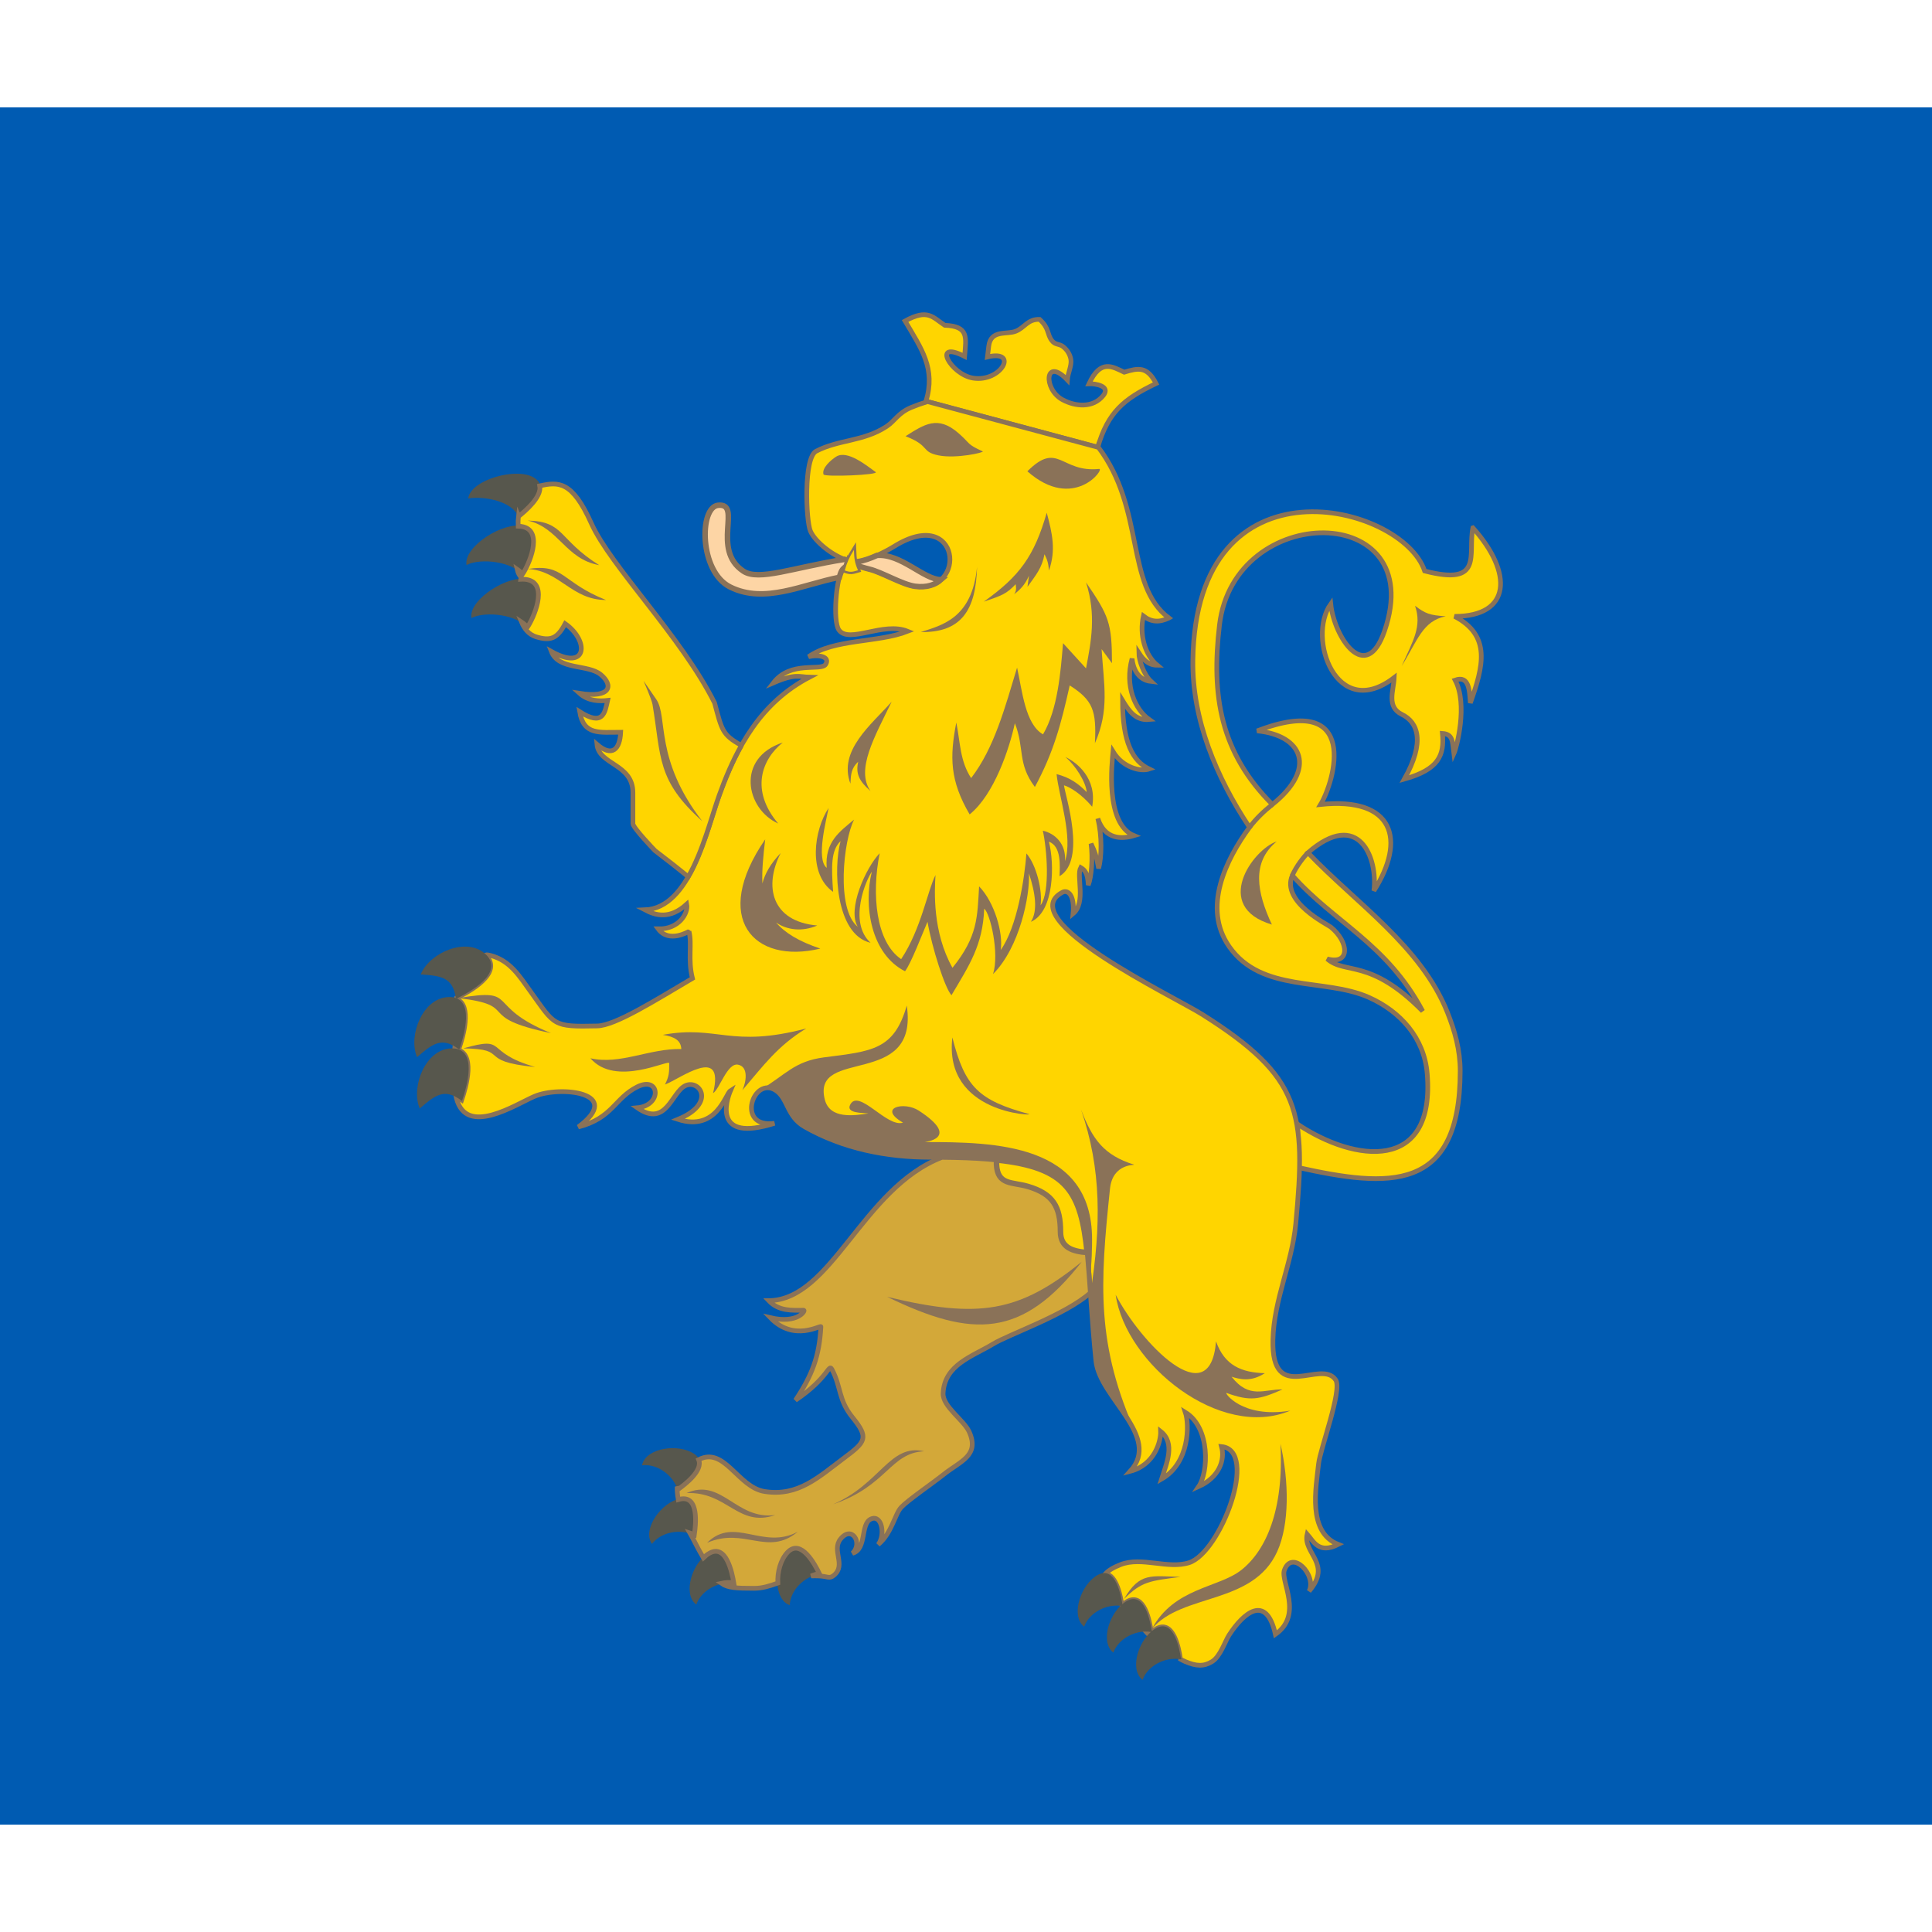 <?xml version='1.0' encoding='utf-8'?>
<ns0:svg xmlns:dc="http://purl.org/dc/elements/1.1/" xmlns:ns0="http://www.w3.org/2000/svg" xmlns:ns1="http://www.inkscape.org/namespaces/inkscape" xmlns:ns2="http://sodipodi.sourceforge.net/DTD/sodipodi-0.dtd" xmlns:ns4="http://creativecommons.org/ns#" xmlns:rdf="http://www.w3.org/1999/02/22-rdf-syntax-ns#" version="1.1" width="640" height="640" id="svg2" ns1:version="0.91 r" viewBox="75 -25 450 450" ns2:docname="Flag of Lviv Oblast.svg">
  <ns2:namedview pagecolor="#ffffff" bordercolor="#666666" borderopacity="1" objecttolerance="10" gridtolerance="10" guidetolerance="10" ns1:pageopacity="0" ns1:pageshadow="2" ns1:window-width="1114" ns1:window-height="1028" id="namedview670" showgrid="false" ns1:zoom="0.79286959" ns1:cx="294.57705" ns1:cy="176.28915" ns1:window-x="662" ns1:window-y="24" ns1:window-maximized="0" ns1:current-layer="layer2" ns1:object-nodes="true" fit-margin-top="0" fit-margin-left="0" fit-margin-right="0" fit-margin-bottom="0" />
  <ns0:defs id="defs672" />
  <ns0:g ns1:label="BG" id="layer1" ns1:groupmode="layer">
    <ns0:rect y="0" x="0" height="400" width="600" id="rect5240" style="color:#000000;clip-rule:nonzero;display:inline;overflow:visible;visibility:visible;opacity:1;isolation:auto;mix-blend-mode:normal;color-interpolation:sRGB;color-interpolation-filters:linearRGB;solid-color:#000000;solid-opacity:1;fill:#005BB2;fill-opacity:1;fill-rule:nonzero;stroke:none;stroke-width:1.5;stroke-linecap:butt;stroke-linejoin:miter;stroke-miterlimit:4;stroke-dasharray:none;stroke-dashoffset:0;stroke-opacity:1;marker:none;paint-order:stroke;color-rendering:auto;image-rendering:auto;shape-rendering:auto;text-rendering:auto;enable-background:accumulate" />
  </ns0:g>
  <ns0:g style="display:inline" ns1:label="Lion" id="layer2" ns1:groupmode="layer">
    <ns0:g transform="matrix(1.285,0,0,1.285,-93.874,-299.909)" id="g564">
      <ns0:path ns1:connector-curvature="0" id="path566" style="fill:#FFD500;fill-rule:evenodd;stroke:#8a7258;stroke-width:0.85;stroke-linecap:butt;stroke-linejoin:miter;stroke-dasharray:none" d="m 398.392,309.61 c -0.952,4.759 2.062,10.636 -8.741,7.821 -4.046,-12.158 -41.516,-21.657 -42.012,16.245 -0.139,10.607 4.222,21.152 10.267,30.221 -4.258,5.807 -8.611,14.578 -3.68,21.623 5.905,8.437 17.266,5.63 25.303,9.201 5.729,2.546 10.046,7.368 10.582,13.802 1.496,17.99 -13.109,16.104 -23.463,9.201 l 0,7.821 c 16.453,3.656 29.444,4.715 29.444,-17.482 0,-3.835 -0.979,-7.24 -2.3,-10.581 -4.74,-11.989 -16.687,-19.937 -25.303,-28.984 9.244,-8.039 12.72,0.979 11.962,6.901 5.87,-9.225 3.63,-17.04 -9.661,-15.642 2.548,-4.209 7.251,-20.555 -11.502,-13.342 8.255,0.808 10.89,6.838 2.76,13.342 -9.392,-9.392 -11.114,-19.65 -9.585,-32.54 2.659,-22.398 37.979,-22.487 29.935,1.038 -3.383,9.892 -9.14,1.219 -9.769,-4.843 -4.373,6.139 1.024,21.431 11.502,13.342 -0.099,2.383 -1.457,5.29 1.415,6.693 2.872,1.403 4.237,4.918 0.425,11.709 6.221,-1.741 7.286,-4.312 6.901,-8.281 1.964,0.138 1.802,1.558 2.077,3.68 0.492,-1.079 2.576,-8.942 0.223,-13.342 2.553,-0.906 2.602,1.89 2.76,4.141 2.343,-6.588 3.836,-12.199 -2.859,-15.691 10.324,0 10.615,-7.946 3.319,-16.053 z m -32.722,63.006 c 7.547,8.527 17.162,12.373 23.62,24.6 -9.546,-9.67 -13.991,-6.568 -17.307,-9.47 4.198,1.161 4.003,-3.052 0.653,-5.769 -0.568,-0.461 -9.055,-4.598 -6.966,-9.361 z" />
      <ns0:path ns1:connector-curvature="0" id="path568" style="fill:#FFD500;fill-rule:evenodd;stroke:#8a7258;stroke-width:0.85;stroke-linecap:butt;stroke-linejoin:miter;stroke-dasharray:none" d="m 299.269,286.658 31.129,8.341 c 1.84,-6.3 4.658,-8.731 10.572,-11.548 -1.64,-3.192 -3.268,-2.801 -5.778,-2.051 -2.096,-0.978 -4.268,-2.46 -6.387,2.1 1.116,-0.049 3.99,0.388 2.592,2.133 -1.848,2.307 -5.047,2.024 -7.392,0.752 -3.546,-1.925 -3.203,-7.889 0.886,-3.574 0.077,-1.195 0.817,-2.623 0.635,-3.713 -0.148,-0.89 -0.638,-1.719 -1.393,-2.315 -0.755,-0.596 -1.43,-0.27 -2.07,-1.13 -0.91,-1.222 -0.406,-2.185 -2.21,-3.828 -2.185,-0.05 -2.672,1.492 -4.316,2.151 -1.654,0.664 -4.53,-0.334 -4.898,2.714 l -0.235,1.95 c 5.762,-1.395 2.493,4.645 -2.608,3.831 -4.043,-0.645 -7.583,-7.013 -1.534,-3.934 0.284,-3.464 0.783,-5.466 -3.595,-5.637 -2.206,-1.454 -3.051,-3.056 -7.198,-0.778 3.006,5.081 5.572,8.586 3.799,14.536 z" />
      <ns0:path ns1:connector-curvature="0" id="path570" style="fill:#FFD500;fill-rule:evenodd;stroke:#8a7258;stroke-width:0.85;stroke-linecap:butt;stroke-linejoin:miter;stroke-dasharray:none" d="m 343.292,325.958 c -7.992,-5.984 -4.248,-19.786 -12.866,-31.059 -0.01,0.033 -0.02,0.066 -0.029,0.099 l -30.846,-8.265 c -1.03,0.314 -2.018,0.666 -2.947,1.051 -2.404,0.997 -2.985,2.47 -4.485,3.45 -4.231,2.766 -8.639,2.346 -12.764,4.485 -2.303,1.194 -1.854,12.598 -1.035,14.489 0.844,1.947 4.14,4.584 6.839,5.337 0.267,-0.621 0.586,-1.204 1.035,-1.921 0.035,0.886 0.073,1.501 0.212,2.128 0.186,0.006 0.366,-0.002 0.538,-0.024 1.897,-0.245 4.857,-1.706 6.555,-2.76 11.996,-7.445 13.373,8.503 3.795,7.245 -2.291,-0.301 -6.062,-2.58 -8.279,-3.105 -0.943,-0.223 -1.726,-0.514 -2.414,-0.665 0.089,0.265 0.199,0.547 0.338,0.865 -1.102,0.315 -1.32,0.395 -2.402,0.035 0.074,-0.258 0.147,-0.496 0.221,-0.722 -0.194,0.118 -0.385,0.276 -0.573,0.487 -1.177,1.316 -1.865,9.434 -0.69,11.039 1.845,2.521 8.053,-1.586 12.454,0.218 -5.392,2.117 -13.343,1.334 -17.974,4.611 2.05,-0.471 3.921,0.072 3.105,1.38 -0.817,1.308 -6.332,-0.76 -9.49,3.365 4.022,-1.746 4.653,-1.088 6.54,-1.035 -8.762,4.596 -13.15,12.492 -16.369,21.473 -2.293,6.396 -5.249,20.385 -13.454,20.699 1.966,1.028 4.504,1.778 7.59,-1.035 0.327,1.657 -1.431,4.581 -5.175,4.485 1.976,2.686 5.579,0.431 5.587,0.462 0.584,2.339 -0.25,5.013 0.623,8.508 -6.862,4.047 -13.991,8.55 -17.249,8.624 -8.187,0.188 -7.652,-0.103 -12.074,-6.21 -1.977,-2.73 -3.667,-5.614 -7.245,-6.554 -0.489,-0.128 -0.739,-0.167 -0.936,-0.095 3.345,3.282 -3.083,6.697 -5.256,7.784 -0.004,0.057 -0.007,0.114 -0.011,0.172 2.91,1.221 1.139,6.965 0.46,9.003 -0.254,-0.186 -0.497,-0.349 -0.733,-0.489 -0.014,0.196 -0.027,0.392 -0.041,0.588 4.005,0.471 1.994,7.004 1.26,9.207 -0.365,-0.268 -0.71,-0.487 -1.04,-0.661 0.027,0.122 0.056,0.244 0.087,0.363 1.804,7.019 10.693,1.134 14.144,-0.345 4.57,-1.958 16.388,-0.75 7.947,5.549 6.251,-1.628 6.566,-5.216 10.682,-7.273 4.116,-2.057 4.582,3.382 0,3.795 5.304,3.707 6.205,-2.923 8.784,-4.038 2.58,-1.115 5.55,3.281 -1.411,6.136 7.056,2.276 8.606,-4.626 9.53,-5.202 -0.728,1.704 -3.275,9.489 7.978,5.917 -7.125,0.978 -3.861,-8.779 0.301,-5.917 2.155,1.482 1.922,4.696 5.175,6.555 6.932,3.96 14.888,5.52 22.768,5.52 32.118,0 26.905,6.511 30.013,36.913 0.689,6.741 11.985,13.659 6.21,20.009 4.445,-1.155 5.583,-5.443 5.52,-7.245 2.744,2.154 1.052,5.854 0.166,8.653 5.129,-2.928 5.046,-9.938 4.318,-12.103 4.57,2.803 4.197,10.867 2.415,13.454 3.69,-1.657 4.809,-4.789 4.14,-7.245 6.839,0.683 -0.209,19.214 -5.865,21.044 -3.819,1.235 -8.618,-1.142 -12.419,0.345 -1.353,0.529 -2.235,1.089 -2.76,1.664 2.04,0.25 2.758,4.205 2.993,5.71 0.302,-0.27 0.621,-0.502 0.956,-0.686 3.103,-1.707 4.066,3.647 4.342,5.418 -0.355,-0.056 -0.715,-0.08 -1.075,-0.072 0.204,0.231 0.424,0.459 0.664,0.679 0.416,-0.443 0.874,-0.816 1.363,-1.085 3.103,-1.707 4.066,3.647 4.342,5.418 -0.069,-0.011 -0.138,-0.02 -0.207,-0.029 0.389,0.231 0.763,0.428 1.111,0.575 1.99,0.844 3.325,0.916 4.83,0 1.505,-0.916 2.358,-3.68 3.105,-4.83 2.574,-3.961 6.713,-7.593 8.388,-0.114 5.076,-3.554 0.901,-9.611 1.616,-11.615 1.387,-3.883 5.936,0.897 4.485,3.795 4.275,-5.006 -1.168,-6.834 -0.345,-10.349 1.153,1.3 2.081,3.677 5.641,1.869 -5.64,-2.202 -4.038,-10.243 -3.571,-14.633 0.278,-2.615 4.321,-13.355 3.105,-15.179 -2.622,-3.933 -11.652,4.637 -11.384,-7.245 0.165,-7.313 3.47,-13.893 4.14,-21.044 1.899,-20.256 1.016,-26.63 -16.904,-37.947 -5.187,-3.276 -34.538,-17.218 -25.416,-22.146 1.058,-0.572 2.274,0.581 1.957,3.862 2.407,-2.004 0.557,-6.812 1.38,-8.355 0.746,0.446 1.258,0.937 1.38,3.18 0.579,-1.507 0.847,-4.891 0.498,-7.512 0.72,1.512 0.978,2.268 1.377,4.484 0.552,-2.07 0.639,-5.835 -0.15,-9.046 1.254,3.819 4.315,3.78 6.554,3.105 -5.299,-2.161 -3.967,-13.379 -3.795,-15.225 1.779,2.912 5.009,3.673 6.554,3.15 -2.996,-1.443 -4.83,-4.81 -4.83,-12.419 1.226,2.03 2.433,3.666 4.83,3.45 -2.557,-1.821 -4.465,-6.05 -3.105,-11.039 0.169,1.644 0.959,3.853 3.45,4.14 -1.359,-1.249 -2.21,-3.9 -2.225,-5.191 0.402,0.614 1.401,2.255 3.347,2.251 -2.235,-1.848 -3.279,-5.514 -2.518,-8.919 1.45,1.111 2.865,1.185 4.617,0.357 z m -8.532,178.967 c -0.036,-0.006 -0.073,-0.01 -0.11,-0.015 0.024,0.017 0.048,0.033 0.071,0.05 0.013,-0.012 0.026,-0.024 0.038,-0.035 z" />
      <ns0:path ns1:connector-curvature="0" id="path572" style="fill:#57574d;fill-rule:evenodd;stroke:#57574d;stroke-width:0.216;stroke-linecap:butt;stroke-linejoin:miter;stroke-dasharray:none" d="m 214.16,394.832 c -0.583,-3.797 -2.657,-4.104 -6.32,-4.375 1.629,-3.758 8.182,-6.644 11.528,-3.473 3.487,3.305 -3.034,6.76 -5.209,7.848 z" />
      <ns0:path ns1:connector-curvature="0" id="path574" style="fill:#57574d;fill-rule:evenodd;stroke:#57574d;stroke-width:0.216;stroke-linecap:butt;stroke-linejoin:miter;stroke-dasharray:none" d="m 225.446,307.521 c -1.094,-2.827 -6.161,-3.777 -9.029,-3.364 0.617,-3.172 8.594,-5.442 11.71,-3.567 3.247,1.955 -1.19,5.724 -2.682,6.931 z" />
      <ns0:path ns1:connector-curvature="0" id="path576" style="fill:#57574d;fill-rule:evenodd;stroke:#57574d;stroke-width:0.216;stroke-linecap:butt;stroke-linejoin:miter;stroke-dasharray:none" d="m 226.125,318.021 c -1.852,-2.4 -7.424,-3.054 -10.057,-1.842 -0.31,-3.217 6.692,-7.661 10.213,-6.749 3.669,0.951 0.93,7.01 -0.157,8.591 z" />
      <ns0:path ns1:connector-curvature="0" id="path578" style="fill:#57574d;fill-rule:evenodd;stroke:#57574d;stroke-width:0.216;stroke-linecap:butt;stroke-linejoin:miter;stroke-dasharray:none" d="m 227.013,327.639 c -1.852,-2.4 -7.424,-3.054 -10.057,-1.842 -0.31,-3.217 6.692,-7.661 10.213,-6.748 3.669,0.951 0.93,7.01 -0.157,8.591 z" />
      <ns0:path ns1:connector-curvature="0" id="path580" style="fill:#57574d;fill-rule:evenodd;stroke:#57574d;stroke-width:0.216;stroke-linecap:butt;stroke-linejoin:miter;stroke-dasharray:none" d="m 334.788,504.93 c -2.798,-0.443 -5.894,1.161 -6.906,3.673 -2.274,-1.987 -0.415,-7.453 2.563,-9.091 3.103,-1.707 4.067,3.647 4.342,5.418 z" />
      <ns0:path ns1:connector-curvature="0" id="path582" style="fill:#57574d;fill-rule:evenodd;stroke:#57574d;stroke-width:0.216;stroke-linecap:butt;stroke-linejoin:miter;stroke-dasharray:none" d="m 254.349,483.893 c -0.881,-2.692 -3.72,-4.717 -6.417,-4.473 0.733,-2.929 6.445,-3.766 9.26,-1.862 2.934,1.984 -1.393,5.282 -2.844,6.335 z" />
      <ns0:path ns1:connector-curvature="0" id="path584" style="fill:#57574d;fill-rule:evenodd;stroke:#57574d;stroke-width:0.216;stroke-linecap:butt;stroke-linejoin:miter;stroke-dasharray:none" d="m 257.28,492.115 c -2.546,-1.241 -5.976,-0.612 -7.678,1.494 -1.594,-2.565 1.781,-7.249 5.108,-7.945 3.466,-0.726 2.823,4.676 2.569,6.451 z" />
      <ns0:path ns1:connector-curvature="0" id="path586" style="fill:#57574d;fill-rule:evenodd;stroke:#57574d;stroke-width:0.216;stroke-linecap:butt;stroke-linejoin:miter;stroke-dasharray:none" d="m 264.427,500.828 c -2.804,-0.4 -5.875,1.252 -6.849,3.778 -2.304,-1.952 -0.529,-7.446 2.424,-9.129 3.076,-1.754 4.122,3.584 4.425,5.351 z" />
      <ns0:path ns1:connector-curvature="0" id="path588" style="fill:#57574d;fill-rule:evenodd;stroke:#57574d;stroke-width:0.216;stroke-linecap:butt;stroke-linejoin:miter;stroke-dasharray:none" d="m 279.946,499.163 c -2.801,0.418 -5.273,2.878 -5.484,5.577 -2.765,-1.213 -2.633,-6.984 -0.284,-9.441 2.447,-2.56 4.974,2.258 5.769,3.865 z" />
      <ns0:path ns1:connector-curvature="0" id="path590" style="fill:#57574d;fill-rule:evenodd;stroke:#57574d;stroke-width:0.216;stroke-linecap:butt;stroke-linejoin:miter;stroke-dasharray:none" d="m 340.082,509.636 c -2.798,-0.443 -5.894,1.161 -6.906,3.673 -2.274,-1.987 -0.415,-7.453 2.563,-9.091 3.103,-1.707 4.067,3.647 4.342,5.418 z" />
      <ns0:path ns1:connector-curvature="0" id="path592" style="fill:#57574d;fill-rule:evenodd;stroke:#57574d;stroke-width:0.216;stroke-linecap:butt;stroke-linejoin:miter;stroke-dasharray:none" d="m 345.375,514.577 c -2.798,-0.443 -5.894,1.161 -6.906,3.673 -2.274,-1.987 -0.415,-7.453 2.563,-9.091 3.103,-1.707 4.067,3.647 4.342,5.418 z" />
      <ns0:path ns1:connector-curvature="0" id="path594" style="fill:#57574d;fill-rule:evenodd;stroke:#57574d;stroke-width:0.216;stroke-linecap:butt;stroke-linejoin:miter;stroke-dasharray:none" d="m 214.621,404.002 c -3.098,-2.273 -4.781,-1.024 -7.563,1.375 -1.506,-3.809 1.087,-10.484 5.697,-10.607 4.803,-0.129 2.635,6.926 1.866,9.232 z" />
      <ns0:path ns1:connector-curvature="0" id="path596" style="fill:#57574d;fill-rule:evenodd;stroke:#57574d;stroke-width:0.216;stroke-linecap:butt;stroke-linejoin:miter;stroke-dasharray:none" d="m 215.107,413.308 c -3.098,-2.273 -4.781,-1.023 -7.563,1.375 -1.506,-3.809 1.087,-10.484 5.697,-10.607 4.803,-0.129 2.635,6.926 1.866,9.232 z" />
      <ns0:path ns1:connector-curvature="0" id="path598" style="fill:#FFD500;fill-rule:evenodd;stroke:#8a7258;stroke-width:0.85;stroke-linecap:butt;stroke-linejoin:miter;stroke-dasharray:none" d="m 265.807,349.048 c -3.484,-1.93 -3.542,-2.779 -4.865,-7.71 -5.993,-11.986 -18.843,-24.755 -22.343,-32.553 -3.464,-7.717 -5.951,-7.529 -9.347,-6.781 0.408,1.996 -2.624,4.561 -3.806,5.517 -0.014,-0.037 -0.029,-0.072 -0.044,-0.108 -0.074,0.619 -0.093,1.258 -0.061,1.897 0.334,0.006 0.649,0.043 0.941,0.119 3.669,0.951 0.93,7.01 -0.157,8.591 -0.259,-0.335 -0.589,-0.635 -0.974,-0.901 0.157,0.688 0.425,1.194 0.722,1.431 -0.003,0.146 -0.017,0.273 -0.039,0.386 0.48,-0.027 0.931,0.006 1.335,0.111 3.669,0.951 0.93,7.01 -0.157,8.591 -0.28,-0.363 -0.646,-0.685 -1.074,-0.968 0.533,1.3 1.377,2.314 2.685,2.706 2.532,0.759 3.779,0.382 5.239,-2.392 4.393,3.087 4.054,8.709 -2.515,5.031 1.304,3.427 6.657,2.29 8.959,4.189 2.301,1.899 1.937,4.34 -3.84,3.406 1.616,1.457 3.692,1.443 5.091,1.283 -0.503,2.265 -0.817,4.748 -5.07,2.046 0.718,4.304 3.583,3.724 7.437,3.724 -0.146,3.091 -1.538,4.579 -4.304,2.194 0.352,3.739 6.523,3.515 6.523,8.756 0,1.184 0,4.883 0,5.623 0,0.74 3.995,4.883 3.995,4.883 1.085,0.839 2.17,1.677 3.255,2.515 0.926,0.741 1.853,1.481 2.779,2.222 2.691,-4.675 4.251,-10.973 5.587,-14.698 1.151,-3.21 2.451,-6.28 4.046,-9.111 z" />
      <ns0:path ns1:connector-curvature="0" id="path600" style="fill:#d3a839;fill-rule:evenodd;stroke:#8a7258;stroke-width:0.85;stroke-linecap:butt;stroke-linejoin:miter;stroke-dasharray:none;fill-opacity:1" d="m 302.159,423.716 c -14.464,5.595 -19.961,25.865 -31.401,25.975 1.863,1.972 4.26,1.742 6.346,1.742 0.384,0 -1.038,2.531 -6.053,1.349 4.3,4.487 9.185,1.244 9.164,1.638 -0.281,5.352 -1.572,8.762 -4.604,13.315 5.957,-4.006 6.006,-6.71 6.595,-5.6 1.728,3.252 1.125,5.506 3.733,8.711 3.009,3.698 2.417,4.423 -1.493,7.342 -4.618,3.448 -8.335,7.06 -14.435,6.098 -4.859,-0.766 -7.254,-8.229 -11.959,-5.768 0.852,1.955 -2.469,4.48 -3.704,5.376 -0.054,-0.165 -0.115,-0.329 -0.184,-0.488 -0.028,0.708 0.049,1.513 0.197,2.347 0.116,-0.034 0.233,-0.063 0.349,-0.088 3.466,-0.726 2.823,4.677 2.568,6.452 -0.261,-0.127 -0.53,-0.235 -0.807,-0.323 0.394,0.672 1.438,2.799 1.966,3.693 0.17,0.287 0.331,0.56 0.483,0.822 0.337,-0.33 0.699,-0.612 1.081,-0.83 3.076,-1.755 4.121,3.585 4.424,5.353 -0.749,-0.107 -1.516,-0.068 -2.257,0.095 1.16,0.831 2.693,0.907 5.975,0.907 1.542,0 2.836,-0.452 4.27,-0.95 -0.117,-2.006 0.505,-4.268 1.762,-5.583 2.446,-2.561 4.974,2.259 5.768,3.866 -0.515,0.076 -1.019,0.222 -1.5,0.425 0.443,-0.017 0.906,-0.017 1.397,0.002 1.661,0.062 1.893,0.575 2.738,-0.124 2.266,-1.877 -0.482,-4.489 1.198,-6.579 2.067,-2.571 4.086,0.767 2.162,2.596 2.665,-0.733 1.377,-5.36 3.36,-6.222 1.983,-0.862 2.642,2.894 1.294,4.649 2.502,-2.104 3.002,-5.503 4.182,-6.765 1.179,-1.262 5.6,-4.293 7.715,-5.973 3.03,-2.407 6.543,-3.406 4.604,-7.715 -0.948,-2.107 -4.841,-4.607 -4.729,-6.969 0.247,-5.214 5.315,-6.672 9.084,-8.96 2.87,-1.742 13.041,-5.22 17.608,-9.263 -1.345,-19.363 -1.79,-24.303 -26.899,-24.552 z" />
      <ns0:path ns1:connector-curvature="0" id="path602" style="fill:#a65b45;fill-rule:evenodd;stroke:#8a7258;stroke-width:0.85;stroke-linecap:butt;stroke-linejoin:miter;stroke-dasharray:none" d="m 362.034,359.762 c -1.498,1.192 -2.954,2.59 -4.124,4.132" />
      <ns0:path ns1:connector-curvature="0" id="path604" style="fill:#a65b45;fill-rule:evenodd;stroke:#8a7258;stroke-width:0.85;stroke-linecap:butt;stroke-linejoin:miter;stroke-dasharray:none" d="m 365.644,372.652 c 0.812,-1.818 2.074,-3.351 2.86,-4.182" />
      <ns0:g id="g606">
        <ns0:path ns1:connector-curvature="0" id="path608" style="fill:#8a7258;fill-rule:evenodd" d="m 362.827,366.464 c -4.607,3.812 -3.586,9.233 -0.866,15.061 -10.916,-3.24 -3.413,-13.655 0.866,-15.061 z" />
        <ns0:path ns1:connector-curvature="0" id="path610" style="fill:#8a7258;fill-rule:evenodd" d="m 385.478,334.685 c 2.049,-4.585 3.724,-7.166 2.432,-10.945 1.838,1.401 2.66,1.727 5.553,1.905 -4.193,0.858 -5.096,4.389 -7.986,9.039 z" />
        <ns0:path ns1:connector-curvature="0" id="path656" style="fill:#fdd5a5;fill-rule:evenodd;stroke:#8a7258;stroke-opacity:1" d="m 301.976,319.021 c -3.18,-0.074 -7.186,-4.726 -11.57,-4.419 -1.224,0.55 -2.485,0.999 -3.463,1.125 -0.172,0.022 -0.315,0.034 -0.538,0.024 -0.033,-0.002 0.045,0.248 0.194,0.691 0.688,0.151 1.471,0.441 2.414,0.665 2.217,0.525 5.989,2.804 8.279,3.105 2.074,0.272 3.634,-0.262 4.684,-1.191 z m -16.818,-3.476 c -0.219,-0.061 -0.441,-0.134 -0.666,-0.219 -9.364,1.49 -15.545,3.98 -18.327,2.14 -5.926,-3.918 -0.114,-12.435 -4.604,-11.941 -3.401,0.375 -3.421,11.996 2.198,14.807 6.272,3.138 13.194,-0.473 19.794,-1.746 0.184,-0.691 0.397,-1.219 0.63,-1.48 0.189,-0.211 0.379,-0.369 0.573,-0.487 0.127,-0.388 0.256,-0.738 0.401,-1.076 z m 1.441,0.898 c 0.035,0.102 0.034,0.102 0,0 z" />
        <ns0:path ns1:connector-curvature="0" id="path612" style="fill:#FFD500;fill-rule:evenodd" d="m 286.193,313.623 c -0.836,1.335 -1.222,2.203 -1.657,3.719 1.082,0.361 1.299,0.28 2.402,-0.035 -0.617,-1.413 -0.683,-2.132 -0.744,-3.684 z" />
        <ns0:path ns1:connector-curvature="0" id="path614" style="fill:#8a7258;fill-rule:evenodd" d="m 309.545,295.756 c -2.989,-1.376 -2.102,-1.303 -4.372,-3.289 -3.789,-3.313 -6.213,-1.603 -9.618,0.537 4.55,1.768 2.736,2.816 5.965,3.473 3.229,0.657 8.409,-0.544 8.025,-0.721 z" />
        <ns0:path ns1:connector-curvature="0" id="path616" style="fill:#8a7258;fill-rule:evenodd" d="m 290.137,299.493 c -1.564,-1.102 -5.127,-4.085 -7.167,-2.778 -0.928,0.595 -2.65,2.068 -2.278,3.223 0.158,0.493 10.212,0.096 9.445,-0.445 z" />
        <ns0:path ns1:connector-curvature="0" id="path618" style="fill:#8a7258;fill-rule:evenodd" d="m 304.759,344.896 c -1.213,6.287 -1.172,10.536 2.418,16.661 4.479,-3.628 7.211,-11.958 8.196,-16.527 1.805,4.573 0.404,7.256 3.628,11.555 3.415,-6.343 4.735,-11.34 6.315,-18.408 4.207,2.681 4.868,4.548 4.568,10.48 2.652,-6.011 1.633,-10.495 1.209,-17.064 0.627,0.851 1.254,1.702 1.881,2.553 0,-7.287 -0.569,-8.622 -4.703,-14.646 1.881,5.867 0.941,10.659 0,15.586 -1.388,-1.523 -2.777,-3.046 -4.165,-4.568 -0.427,5.189 -0.965,12.02 -3.628,16.527 -3.225,-1.836 -3.762,-7.838 -4.703,-12.093 -2.2,7.252 -4.132,14.571 -8.331,20.02 -2.035,-3.131 -1.951,-6.395 -2.687,-10.077 z" />
        <ns0:path ns1:connector-curvature="0" id="path620" style="fill:#8a7258;fill-rule:evenodd" d="m 298.31,328.504 c 7.37,0.137 10.022,-4.004 10.211,-11.824 -0.885,9.378 -6.438,10.602 -10.211,11.824 z" />
        <ns0:path ns1:connector-curvature="0" id="path622" style="fill:#8a7258;fill-rule:evenodd" d="m 321.151,306.871 c 1.02,3.825 1.7,6.774 0.403,10.48 -0.103,-1.244 -0.249,-1.841 -0.806,-2.956 -0.478,2.549 -1.573,3.788 -3.09,5.912 0.089,-0.672 0.179,-1.344 0.269,-2.015 -0.714,1.685 -1.711,2.625 -2.687,3.359 0.423,-0.571 0.386,-1.106 0.278,-1.819 -1.663,1.749 -2.433,2.031 -5.786,3.163 6.51,-4.611 9.149,-8.261 11.421,-16.123 z" />
        <ns0:path ns1:connector-curvature="0" id="path624" style="fill:#8a7258;fill-rule:evenodd" d="m 281.616,360.387 c -2.651,3.983 -3.804,11.974 0.815,15.207 -0.314,-4.506 -0.432,-7.512 1.353,-9.198 -1.321,4.724 -1.013,16.92 5.436,18.431 -4.162,-3.801 -0.71,-11.634 0.23,-12.881 -1.526,6.08 -0.206,14.915 6.016,18.04 1.094,-1.42 3.157,-6.854 4.073,-8.961 0.826,4.746 3.158,12.046 4.345,13.306 3.244,-5.468 5.676,-9.065 5.931,-15.68 1.083,0.793 2.791,8.112 1.603,11.845 4.817,-4.805 6.718,-14.236 6.506,-18.248 1.152,3.509 1.649,6.788 0.352,8.775 4.284,-1.836 4.295,-10.617 3.264,-14.516 2.307,0.804 1.982,4.473 1.932,6.252 4.934,-2.941 1.025,-14.585 0.805,-16.476 1.026,0.299 3.076,1.486 5.109,3.885 0.933,-5.113 -2.796,-8.069 -4.865,-9.018 1.785,1.46 3.74,4.534 3.871,6.364 -1.54,-1.579 -3.115,-2.673 -5.461,-3.258 0.437,4.114 3.006,11.439 1.523,15.778 0.254,-3.121 -1.802,-5.035 -4.014,-5.526 0.728,3.203 1.37,11.089 -0.404,13.517 0.37,-2.65 -0.746,-7.28 -2.566,-9.397 -0.329,4.459 -1.68,13.358 -4.66,17.496 0.466,-3.048 -1.112,-8.634 -3.92,-11.523 -0.323,5.529 -0.22,9.075 -4.827,14.759 -3.639,-6.492 -3.258,-13.888 -3.073,-16.813 -1.457,2.839 -2.582,9.756 -6.228,15.242 -4.568,-3.087 -5.393,-11.706 -3.893,-19.191 -2.503,2.607 -5.933,10.166 -3.971,13.333 -3.966,-3.17 -2.595,-15.699 -0.663,-19.436 -2.598,2.174 -5.338,4.03 -4.969,8.748 -1.979,-1.577 -0.052,-8.713 0.348,-10.861 z" />
        <ns0:path ns1:connector-curvature="0" id="path626" style="fill:#8a7258;fill-rule:evenodd" d="m 293.039,341.134 c -3.684,4.169 -9.726,8.844 -7.473,14.851 0.085,-1.69 0.15,-2.81 1.411,-3.979 -0.484,2.149 0.14,3.485 2.23,5.32 -2.705,-3.851 0.706,-9.765 3.833,-16.192 z" />
        <ns0:path ns1:connector-curvature="0" id="path628" style="fill:#8a7258;fill-rule:evenodd" d="m 231.284,401.198 c -12.258,-4.998 -5.457,-8.262 -16.763,-6.35 11.519,1.395 2.595,3.429 16.763,6.35 z" />
        <ns0:path ns1:connector-curvature="0" id="path630" style="fill:#8a7258;fill-rule:evenodd" d="m 228.43,407.341 c -9.568,-2.732 -4.753,-5.726 -13.044,-3.373 8.721,0.1 2.219,2.35 13.044,3.373 z" />
        <ns0:path ns1:connector-curvature="0" id="path632" style="fill:#8a7258;fill-rule:evenodd" d="m 273.303,348.525 c -3.836,3.087 -5.914,8.652 -0.829,14.687 -5.881,-2.648 -7.7,-11.889 0.829,-14.687 z" />
        <ns0:path ns1:connector-curvature="0" id="path634" style="fill:#8a7258;fill-rule:evenodd" d="m 270.121,366.076 c -0.36,3.025 -0.619,5.67 -0.508,7.993 0.433,-1.721 1.476,-3.594 3.315,-5.509 -3.069,5.977 -1.717,12.39 6.625,13.134 -2.728,1.183 -5.503,0.823 -7.465,-0.541 1.608,1.882 4.143,3.428 8.021,4.724 -12.071,2.916 -19.846,-5.47 -9.989,-19.802 z" />
        <ns0:path ns1:connector-curvature="0" id="path636" style="fill:#8a7258;fill-rule:evenodd" d="m 277.562,400.354 c -13.757,3.631 -16.077,-0.667 -25.996,1.158 2.093,0.337 3.28,0.99 3.346,2.574 -5.791,-0.132 -11.091,2.908 -16.473,1.673 4.535,5.29 14.285,0.129 14.285,0.901 0,1.685 -0.025,2.366 -0.772,3.861 2.676,-0.974 10.941,-7.347 8.714,1.564 1.187,-0.696 2.57,-5.551 4.538,-5.163 1.968,0.388 1.44,3.234 0.776,4.63 3.895,-4.545 6.4,-8.051 11.582,-11.198 z" />
        <ns0:path ns1:connector-curvature="0" id="path638" style="fill:#8a7258;fill-rule:evenodd" d="m 269.219,411.543 c 0.793,-0.548 1.811,-0.655 2.89,0.087 2.155,1.482 1.922,4.696 5.175,6.555 6.932,3.96 14.888,5.52 22.768,5.52 26.047,0 27.543,4.283 28.835,22.116 0.485,-2.466 0.48,-6.593 0.48,-7.259 0,-17.357 -17.535,-17.617 -30.36,-17.617 -0.168,0 6.825,-0.57 -1.045,-5.697 -2.66,-1.733 -7.551,-0.528 -2.867,2.176 -2.899,0.978 -8.05,-6.293 -9.584,-3.227 -0.779,1.557 2.28,1.444 3.325,1.565 -2.525,0.369 -7.007,1.118 -7.921,-2.543 -2.39,-9.565 17.108,-1.872 14.865,-17.016 -2.299,8.047 -6.276,8.275 -14.963,9.388 -5.448,0.699 -6.997,3.185 -11.54,5.868 -0.036,0.021 -0.054,0.049 -0.058,0.085 z" />
        <ns0:path ns1:connector-curvature="0" id="path640" style="fill:#8a7258;fill-rule:evenodd" d="m 329.07,448.411 c 0.247,3.564 0.526,7.611 0.996,12.206 0.482,4.714 6.15,9.514 7.541,14.146 0.004,-0.224 -0.028,-0.441 -0.122,-0.646 -7.44,-16.371 -6.679,-27.378 -4.869,-44.716 0.494,-4.732 4.762,-4.228 4.356,-4.356 -5.496,-1.736 -7.53,-4.59 -9.61,-9.994 3.738,10.798 3.652,21.035 1.707,33.36 z" />
        <ns0:path ns1:connector-curvature="0" id="path642" style="fill:#8a7258;fill-rule:evenodd" d="m 333.641,448.62 c 1.852,12.604 18.957,26.368 31.647,21.013 -8.795,1.465 -12.065,-3.395 -11.531,-3.203 4.295,1.546 5.88,1.226 10.122,-0.641 -3.317,-0.073 -5.991,1.826 -9.225,-2.306 1.44,0.432 3.475,1.025 6.022,-0.641 -4.2,-0.12 -7.282,-1.372 -8.841,-5.766 -1.079,13.457 -13.687,0.179 -18.194,-8.456 z" />
        <ns0:path ns1:connector-curvature="0" id="path644" style="fill:#8a7258;fill-rule:evenodd" d="m 363.515,475.647 c 0.65,12.118 -2.674,19.353 -7.065,22.849 -4.125,3.285 -12.202,3.177 -16.227,10.677 5.476,-6.502 18.295,-4.277 22.704,-13.999 2.25,-4.963 2.145,-12.749 0.588,-19.528 z" />
        <ns0:path ns1:connector-curvature="0" id="path646" style="fill:#8a7258;fill-rule:evenodd" d="m 345.399,499.762 c -5.336,-0.133 -7.391,-0.875 -10.234,4 3.224,-3.224 4.727,-3.258 10.234,-4 z" />
        <ns0:path ns1:connector-curvature="0" id="path648" style="fill:#8a7258;fill-rule:evenodd" d="m 241.262,322.694 c -6.258,0 -8.365,-5.345 -14.205,-5.623 6.668,-1.048 6.017,2.369 14.205,5.623 z" />
        <ns0:path ns1:connector-curvature="0" id="path650" style="fill:#8a7258;fill-rule:evenodd" d="m 240.031,316.378 c -6.156,-1.126 -7.267,-6.763 -12.961,-8.087 6.747,0.169 5.492,3.413 12.961,8.087 z" />
        <ns0:path ns1:connector-curvature="0" id="path652" style="fill:#8a7258;fill-rule:evenodd" d="m 248.068,337.343 c 0,0 1.48,3.403 1.628,4.291 1.604,9.624 0.734,13.755 9.026,21.16 -8.716,-11.226 -6.188,-18.944 -8.332,-22.069 l -2.321,-3.382 z" />
        <ns0:path ns1:connector-curvature="0" id="path654" style="fill:#8a7258;fill-rule:evenodd" d="m 317.932,415.871 c -9.039,-2.491 -11.614,-4.799 -13.885,-13.885 -1.63,13.853 15.181,14.242 13.885,13.885 z" />
        <ns0:path ns1:connector-curvature="0" id="path658" style="fill:#8a7258;fill-rule:evenodd" d="m 327.506,442.638 c -11.339,9.171 -18.602,10.396 -35.28,6.362 15.519,7.53 24.458,7.475 35.28,-6.362 z" />
        <ns0:path ns1:connector-curvature="0" id="path660" style="fill:#8a7258;fill-rule:evenodd" d="m 271.945,488.556 c -6.759,2.327 -8.697,-4.297 -16.081,-3.983 6.372,-2.837 8.943,4.911 16.081,3.983 z" />
        <ns0:path ns1:connector-curvature="0" id="path662" style="fill:#8a7258;fill-rule:evenodd" d="m 276.032,491.575 c -5.486,4.582 -9.657,-0.915 -16.445,2.01 4.942,-4.922 10.106,1.401 16.445,-2.01 z" />
        <ns0:path ns1:connector-curvature="0" id="path664" style="fill:#8a7258;fill-rule:evenodd" d="m 282.41,486.609 c 8.598,-3.679 10.287,-11.06 16.524,-9.612 -6.172,0.272 -6.673,6.28 -16.524,9.612 z" />
        <ns0:path ns1:connector-curvature="0" id="path666" style="fill:#8a7258;fill-rule:evenodd" d="m 317.639,299.366 c 5.599,-5.599 6.052,0.286 13.001,-0.429 1.137,-0.117 -4.604,7.818 -13.001,0.429 z" />
      </ns0:g>
      <ns0:path ns1:connector-curvature="0" id="path668" style="fill:#FFD500;fill-rule:evenodd;stroke:#8a7258;stroke-opacity:1" d="m 312.081,424.198 c -0.033,0.302 -0.046,0.589 -0.033,0.853 0.199,3.761 2.876,3.099 5.716,3.945 4.502,1.341 5.877,3.636 5.877,8.211 0,2.931 2.294,3.56 4.837,3.763 -1.126,-10.968 -3.585,-15.415 -16.397,-16.771 z" />
    </ns0:g>
  </ns0:g>
</ns0:svg>